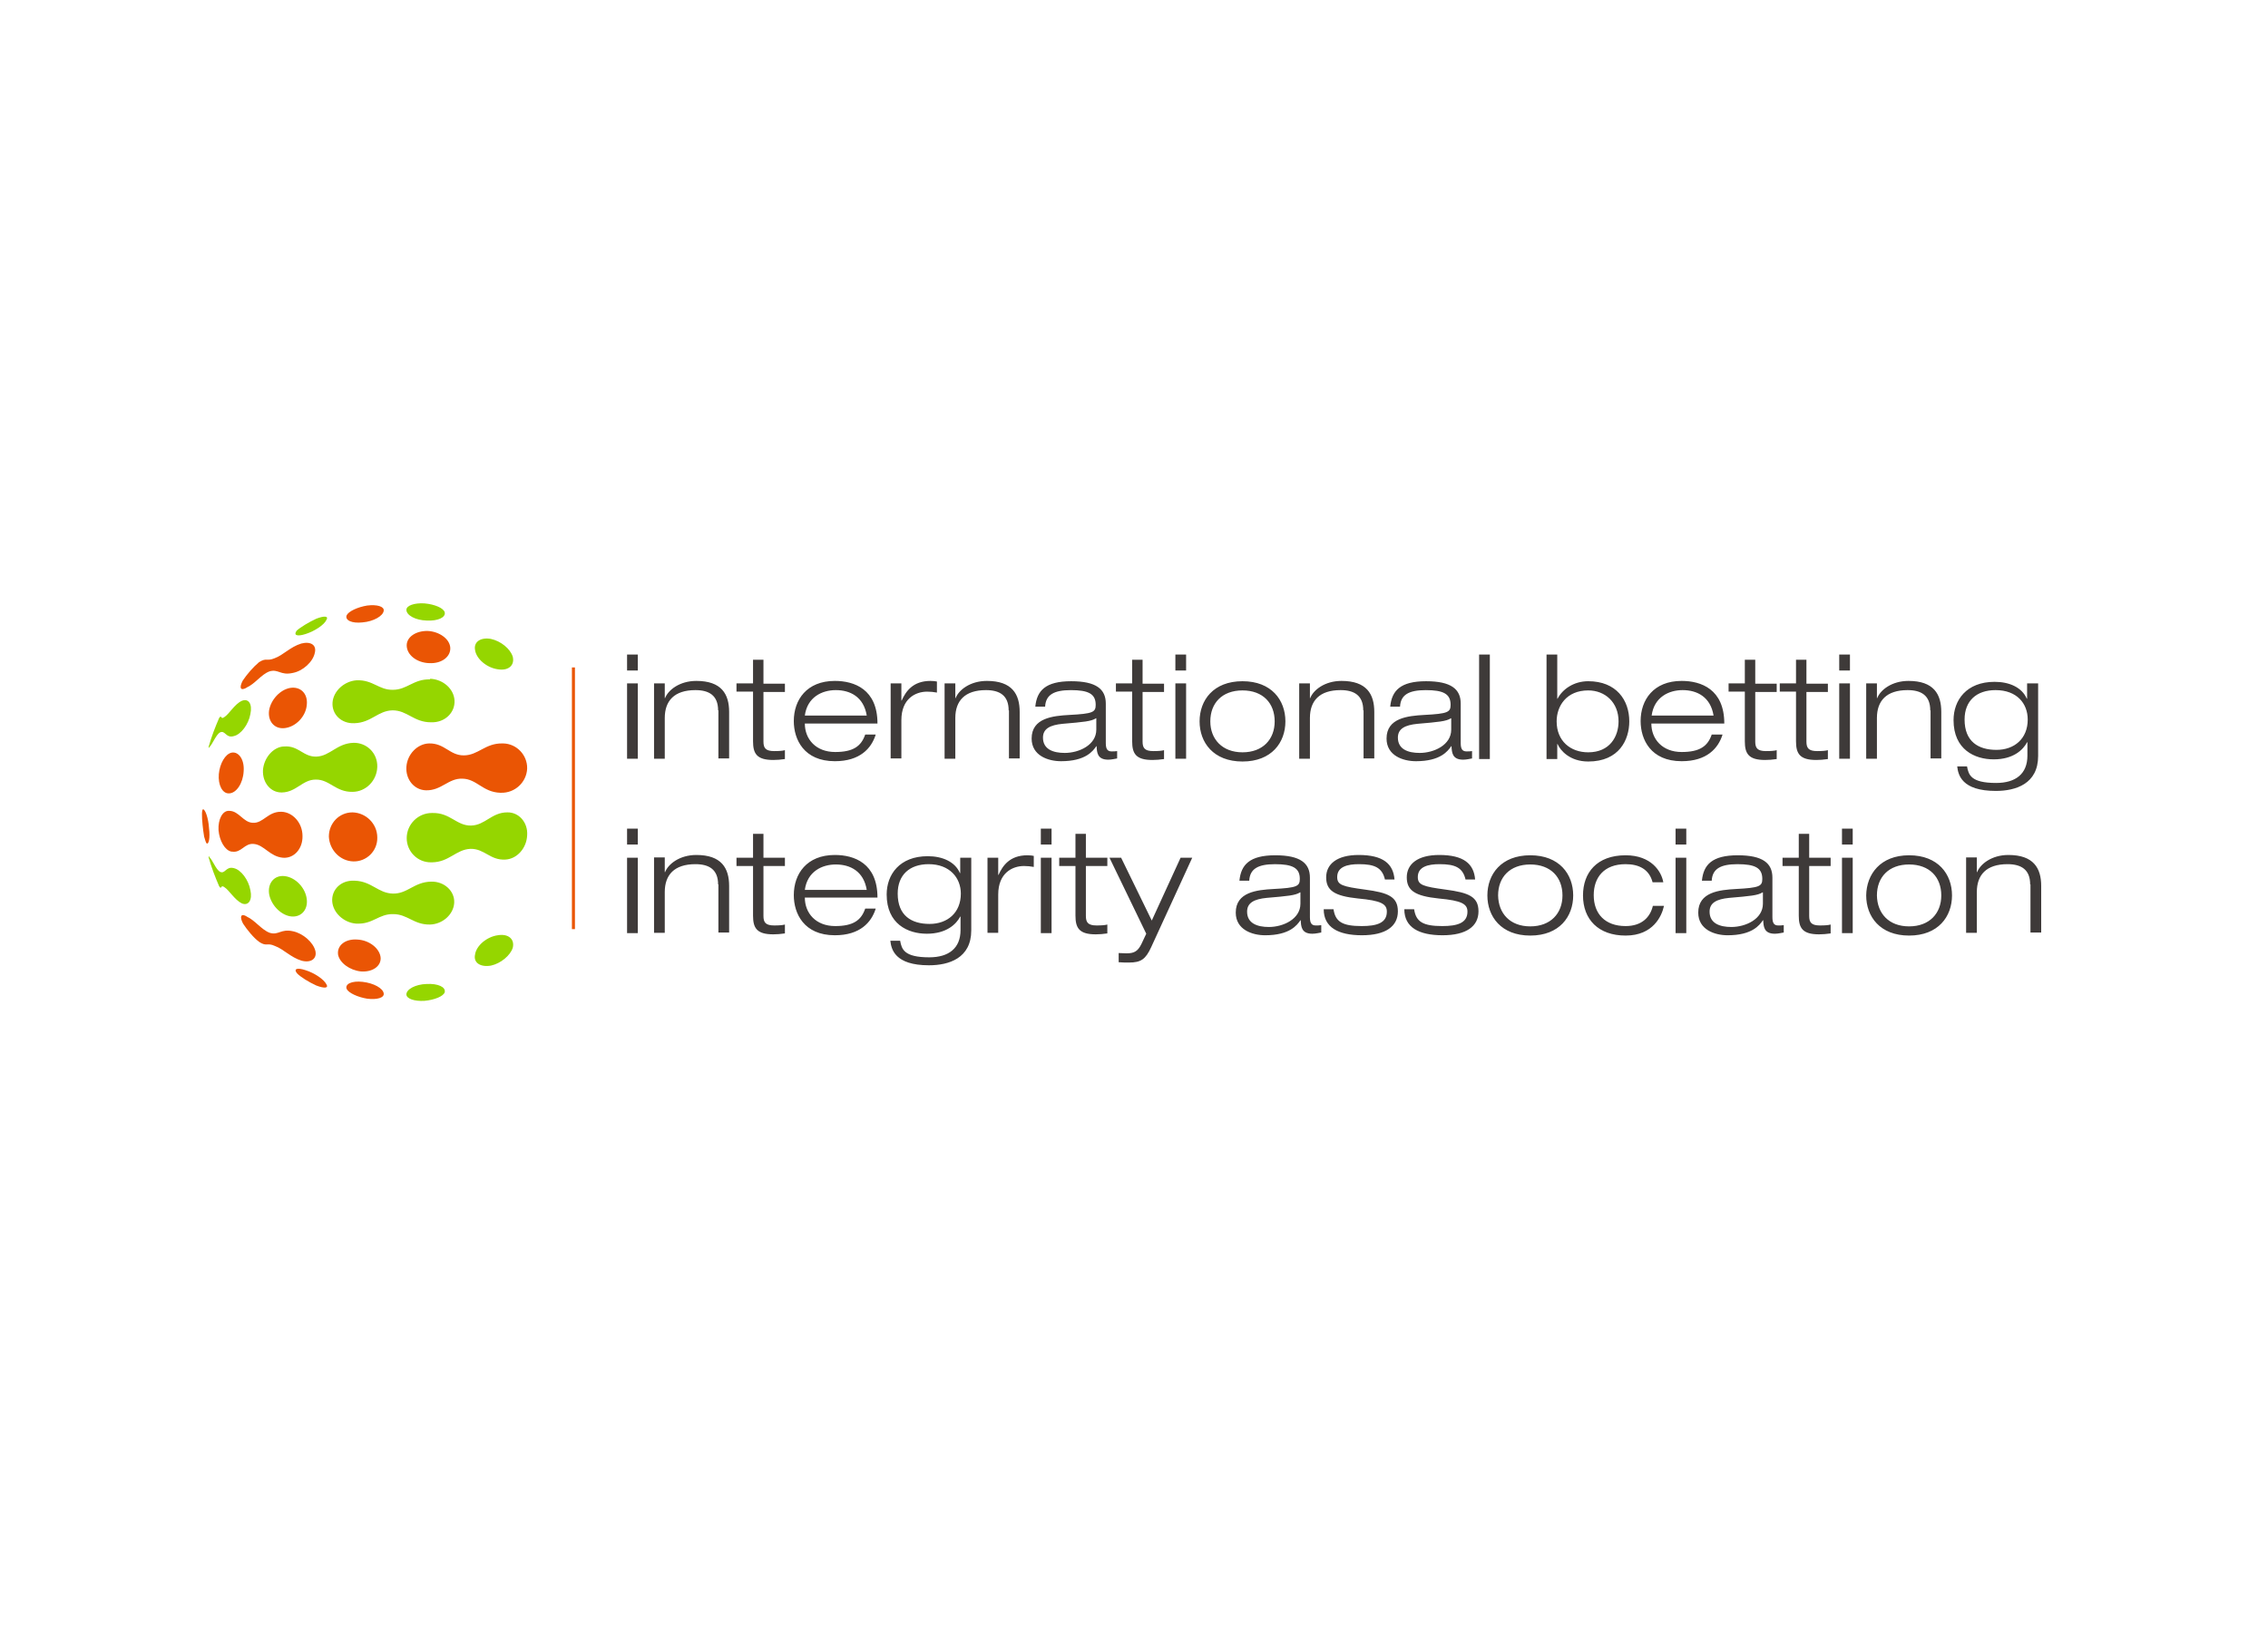 <?xml version="1.0" encoding="utf-8"?>
<!-- Generator: Adobe Illustrator 25.0.1, SVG Export Plug-In . SVG Version: 6.00 Build 0)  -->
<svg version="1.1" id="layer" xmlns="http://www.w3.org/2000/svg" xmlns:xlink="http://www.w3.org/1999/xlink" x="0px" y="0px"
	 viewBox="0 0 740 532" style="enable-background:new 0 0 740 532;" xml:space="preserve">
<style type="text/css">
	.st0{fill:#3E3A39;}
	.st1{fill:#EA5504;}
	.st2{fill:#95D600;}
	.st3{fill:none;stroke:#EA5504;stroke-width:0.987;}
</style>
<path class="st0" d="M204.6,213.6h3.5v5.2h-3.5V213.6z M204.6,223h3.5v24.6h-3.5V223z M234.3,231.8c0-4.9-3-6.6-7.4-6.6
	c-6.9,0-10,3.5-10,9.1v13.3h-3.5V223h3.5v4.8h0.1c1-2.6,4.7-5.6,10.2-5.6c8.2,0,10.7,4.3,10.7,10.1v15.2h-3.5v-15.7H234.3z
	 M245.6,215.3h3.5v7.8h7v2.7h-7V242c0,2.1,0.7,3.1,3.5,3.1c1.7,0,2.8-0.1,3.5-0.3v2.9c-1.3,0.2-2.7,0.3-3.8,0.3
	c-5.4,0-6.6-2.1-6.6-6.1v-16.2h-5.4V223h5.4v-7.7H245.6z M285.7,239.8c-1.4,4.4-5.1,8.6-13.3,8.6c-10.1,0-13.4-7.1-13.4-13.1
	c0-6.9,4.2-13.1,13.4-13.1c6.3,0,13.9,2.7,13.9,13.9h-23.7c0,5.1,3.6,9.3,9.9,9.3c5.9,0,8.5-1.9,9.8-5.7h3.4V239.8z M282.8,233.5
	c-1-6.1-5.4-8.3-10.1-8.3c-4.5,0-9.3,2.3-10.1,8.3H282.8z M290.6,223h3.5v5.6h0.1c1.3-2.9,3.6-6.4,9.4-6.4c1,0,1.6,0.1,2.1,0.2v3.6
	c-1.1-0.2-2.1-0.3-3.2-0.3c-3.8,0-8.4,2.3-8.4,9.3v12.5h-3.5V223z M329.1,231.8c0-4.9-3-6.6-7.4-6.6c-6.9,0-10,3.5-10,9.1v13.3h-3.5
	V223h3.5v4.8h0.1c1-2.6,4.7-5.6,10.2-5.6c8.2,0,10.7,4.3,10.7,10.1v15.2h-3.5v-15.7H329.1z M337.8,230.6c0.5-5.2,3.3-8.3,11.7-8.3
	c8.2,0,11.3,2.6,11.3,7.3v12.9c0,2,0.6,2.7,1.9,2.7c0.6,0,1.2,0,1.8-0.1v2.4c-0.7,0.1-1.8,0.4-2.9,0.4c-3.6,0-3.7-2.4-3.8-4.4h-0.1
	c-1.1,1.6-3.5,4.9-11.5,4.9c-4.2,0-9.6-1.8-9.6-7.4c0-6.7,6.9-7.4,12.3-7.7c7.7-0.4,8.6-0.9,8.6-3.3c0-3.6-2.4-4.8-8.1-4.8
	c-5.5,0-8.2,1.5-8.4,5.4L337.8,230.6L337.8,230.6z M357.6,234.4c-1.6,1-3.9,1.2-10.9,1.8c-4.1,0.4-6.4,1.6-6.4,4.5
	c0,3.8,3.3,5,7.1,5c4.7,0,10.3-2.6,10.3-7.6v-3.7H357.6z M369.3,215.3h3.5v7.8h7v2.7h-7V242c0,2.1,0.7,3.1,3.5,3.1
	c1.7,0,2.8-0.1,3.5-0.3v2.9c-1.3,0.2-2.7,0.3-3.8,0.3c-5.4,0-6.6-2.1-6.6-6.1v-16.2h-5.3V223h5.3v-7.7H369.3z M383.5,213.6h3.5v5.2
	h-3.5V213.6z M383.5,223h3.5v24.6h-3.5V223z M405.4,222.3c9.5,0,14,6.2,14,13.1s-4.5,13.1-14,13.1s-14-6.2-14-13.1
	S395.9,222.3,405.4,222.3z M405.4,245.5c6.6,0,10.5-4.2,10.5-10.1c0-5.9-3.8-10.1-10.5-10.1s-10.5,4.2-10.5,10.1
	C394.9,241.2,398.8,245.5,405.4,245.5z M444.8,231.8c0-4.9-3-6.6-7.4-6.6c-6.9,0-10,3.5-10,9.1v13.3h-3.5V223h3.5v4.8h0.1
	c1-2.6,4.7-5.6,10.2-5.6c8.2,0,10.7,4.3,10.7,10.1v15.2h-3.5v-15.7H444.8z M453.6,230.6c0.5-5.2,3.3-8.3,11.7-8.3
	c8.2,0,11.3,2.6,11.3,7.3v12.9c0,2,0.6,2.7,1.9,2.7c0.6,0,1.2,0,1.8-0.1v2.4c-0.7,0.1-1.8,0.4-2.9,0.4c-3.6,0-3.7-2.4-3.8-4.4h-0.1
	c-1.1,1.6-3.5,4.9-11.5,4.9c-4.2,0-9.6-1.8-9.6-7.4c0-6.7,6.9-7.4,12.3-7.7c7.7-0.4,8.6-0.9,8.6-3.3c0-3.6-2.4-4.8-8.1-4.8
	c-5.5,0-8.2,1.5-8.4,5.4L453.6,230.6L453.6,230.6z M473.4,234.4c-1.6,1-3.9,1.2-10.9,1.8c-4.1,0.4-6.4,1.6-6.4,4.5
	c0,3.8,3.3,5,7.1,5c4.7,0,10.3-2.6,10.3-7.6v-3.7H473.4z M482.6,213.6h3.5v34.1h-3.5V213.6z M504.6,213.6h3.5V228h0.1
	c1.6-3.1,5.3-5.7,10-5.7c9.2,0,13.4,6.2,13.4,13.1c0,6-3.3,13.1-13.4,13.1c-6,0-9.1-3.6-10-5.7h-0.1v4.9h-3.5V213.6z M518.2,245.5
	c7.1,0,9.9-5.2,9.9-10.1c0-6.2-4.4-10.1-9.9-10.1c-7.1,0-10.3,5.1-10.3,10.1C507.9,241.8,512.4,245.5,518.2,245.5z M562,239.8
	c-1.4,4.4-5.1,8.6-13.3,8.6c-10.1,0-13.4-7.1-13.4-13.1c0-6.9,4.2-13.1,13.4-13.1c6.3,0,13.9,2.7,13.9,13.9h-23.8
	c0,5.1,3.6,9.3,9.9,9.3c5.9,0,8.5-1.9,9.8-5.7h3.5V239.8z M559.1,233.5c-1-6.1-5.4-8.3-10.1-8.3c-4.5,0-9.3,2.3-10.1,8.3H559.1z
	 M569.2,215.3h3.5v7.8h7v2.7h-7V242c0,2.1,0.7,3.1,3.5,3.1c1.7,0,2.8-0.1,3.5-0.3v2.9c-1.3,0.2-2.7,0.3-3.8,0.3
	c-5.4,0-6.6-2.1-6.6-6.1v-16.2H564V223h5.3v-7.7H569.2z M585.9,215.3h3.5v7.8h7v2.7h-7V242c0,2.1,0.7,3.1,3.5,3.1
	c1.7,0,2.8-0.1,3.5-0.3v2.9c-1.3,0.2-2.7,0.3-3.8,0.3c-5.4,0-6.6-2.1-6.6-6.1v-16.2h-5.3V223h5.3v-7.7H585.9z M600.1,213.6h3.5v5.2
	h-3.5V213.6z M600.1,223h3.5v24.6h-3.5V223z M629.8,231.8c0-4.9-3-6.6-7.4-6.6c-6.9,0-10,3.5-10,9.1v13.3h-3.5V223h3.5v4.8h0.1
	c1-2.6,4.7-5.6,10.2-5.6c8.2,0,10.7,4.3,10.7,10.1v15.2h-3.5v-15.7H629.8z M661.5,223h3.5v23.7c0,9.1-7.3,11.4-13.8,11.4
	c-11.2,0-12.3-5.3-12.6-8h3.2c0.5,2.7,1.2,5.4,9.5,5.4c6.4,0,10.2-3,10.2-8.9v-4.4h-0.1c-1.3,2.5-4.5,5.6-10.9,5.6
	c-6.2,0-13.1-3.2-13.1-12.8c0-6.5,4.2-12.5,13.4-12.5c4.8,0,8.9,1.8,10.5,5.5h0.1v-5H661.5z M651.1,225.2c-6.2,0-10.1,3.5-10.1,9.6
	c0,7.2,4.5,9.9,10.4,9.9c5.8,0,10.2-3.6,10.2-9.9C661.6,229.6,658.1,225.2,651.1,225.2z M204.6,270.4h3.5v5.2h-3.5V270.4z
	 M204.6,279.9h3.5v24.6h-3.5V279.9z M234.3,288.6c0-4.9-3-6.6-7.4-6.6c-6.9,0-10,3.5-10,9.1v13.3h-3.5v-24.6h3.5v4.8h0.1
	c1-2.6,4.7-5.6,10.2-5.6c8.2,0,10.7,4.3,10.7,10.1v15.2h-3.5v-15.7H234.3z M245.6,272.1h3.5v7.8h7v2.7h-7v16.3
	c0,2.1,0.7,3.1,3.5,3.1c1.7,0,2.8-0.1,3.5-0.3v2.9c-1.3,0.2-2.7,0.3-3.8,0.3c-5.4,0-6.6-2.1-6.6-6.1v-16.2h-5.4v-2.7h5.4v-7.8H245.6
	z M285.7,296.6c-1.4,4.4-5.1,8.6-13.3,8.6c-10.1,0-13.4-7.1-13.4-13.1c0-6.9,4.2-13.1,13.4-13.1c6.3,0,13.9,2.7,13.9,13.9h-23.7
	c0,5.1,3.6,9.3,9.9,9.3c5.9,0,8.5-1.9,9.8-5.7h3.4V296.6z M282.8,290.4c-1-6.1-5.4-8.3-10.1-8.3c-4.5,0-9.3,2.3-10.1,8.3H282.8z
	 M313.4,279.9h3.5v23.7c0,9.1-7.3,11.4-13.8,11.4c-11.2,0-12.3-5.3-12.6-8h3.2c0.5,2.7,1.2,5.4,9.5,5.4c6.4,0,10.2-3,10.2-8.9v-4.4
	h-0.1c-1.3,2.5-4.5,5.6-10.9,5.6c-6.2,0-13.1-3.2-13.1-12.8c0-6.5,4.2-12.5,13.4-12.5c4.8,0,8.9,1.8,10.5,5.5h0.1v-5H313.4z
	 M303,282c-6.2,0-10.1,3.5-10.1,9.6c0,7.2,4.5,9.9,10.4,9.9c5.8,0,10.2-3.6,10.2-9.9C313.5,286.5,309.9,282,303,282z M322.2,279.9
	h3.5v5.6h0.1c1.3-2.9,3.6-6.4,9.4-6.4c1,0,1.6,0.1,2.1,0.2v3.6c-1.1-0.2-2.1-0.3-3.2-0.3c-3.8,0-8.4,2.3-8.4,9.3v12.5h-3.5V279.9
	L322.2,279.9z M339.6,270.4h3.5v5.2h-3.5V270.4z M339.6,279.9h3.5v24.6h-3.5V279.9z M350.8,272.1h3.5v7.8h7v2.7h-7v16.3
	c0,2.1,0.7,3.1,3.5,3.1c1.7,0,2.8-0.1,3.5-0.3v2.9c-1.3,0.2-2.7,0.3-3.8,0.3c-5.4,0-6.6-2.1-6.6-6.1v-16.2h-5.3v-2.7h5.3v-7.8H350.8
	z M385.2,279.9h3.8l-13.4,29.2c-1.8,3.9-3.3,5-7.2,5c-1.1,0-2.3,0-3.4-0.1v-3c0.8,0,1.6,0.1,2.5,0.1c2.5,0,3.7-0.6,4.9-3l1.6-3.4
	l-12-24.8h3.8l10,20.5L385.2,279.9z M404.4,287.4c0.5-5.2,3.3-8.3,11.7-8.3c8.2,0,11.3,2.6,11.3,7.3v12.9c0,2,0.6,2.7,1.9,2.7
	c0.6,0,1.2,0,1.8-0.1v2.4c-0.7,0.1-1.8,0.4-2.9,0.4c-3.6,0-3.7-2.4-3.8-4.4h-0.1c-1.1,1.6-3.5,4.9-11.5,4.9c-4.2,0-9.6-1.8-9.6-7.4
	c0-6.7,6.9-7.4,12.3-7.7c7.7-0.4,8.6-0.9,8.6-3.3c0-3.6-2.4-4.8-8.1-4.8c-5.5,0-8.2,1.5-8.4,5.4H404.4z M424.2,291.2
	c-1.6,1-3.9,1.2-10.9,1.8c-4.1,0.4-6.4,1.6-6.4,4.5c0,3.8,3.3,5,7.1,5c4.7,0,10.3-2.6,10.3-7.6v-3.7H424.2z M451.9,287.1
	c-0.9-4-3.4-5.1-8.5-5.1c-3.7,0-7.1,0.8-7.1,4.2c0,2.6,1.7,3.1,9.1,4.1c7.5,1,10.7,2.3,10.7,7.1c0,4.9-4,7.8-11.7,7.8
	c-7.8,0-12.5-2.6-12.5-8.5h3.2c0.6,4.1,2.9,5.5,9.2,5.5c4.9,0,8.2-1,8.2-4.7c0-2.5-1.8-3.6-9.4-4.3c-7.7-0.8-10.4-2.6-10.4-6.9
	s3.5-7.3,10.6-7.3c8,0,11.3,2.9,11.7,8h-3.1V287.1z M478.2,287.1c-0.9-4-3.4-5.1-8.5-5.1c-3.7,0-7.1,0.8-7.1,4.2
	c0,2.6,1.7,3.1,9.1,4.1c7.5,1,10.7,2.3,10.7,7.1c0,4.9-4,7.8-11.7,7.8c-7.8,0-12.5-2.6-12.5-8.5h3.2c0.6,4.1,2.9,5.5,9.2,5.5
	c4.9,0,8.2-1,8.2-4.7c0-2.5-1.8-3.6-9.4-4.3c-7.7-0.8-10.4-2.6-10.4-6.9s3.5-7.3,10.6-7.3c8,0,11.3,2.9,11.7,8h-3.1V287.1z
	 M499.3,279.1c9.5,0,14,6.2,14,13.1s-4.5,13.1-14,13.1s-14-6.2-14-13.1C485.3,285.3,489.8,279.1,499.3,279.1z M499.3,302.3
	c6.6,0,10.5-4.2,10.5-10.1s-3.8-10.1-10.5-10.1s-10.5,4.2-10.5,10.1C488.9,298.1,492.7,302.3,499.3,302.3z M542.9,295.7
	c-0.7,3.2-3.5,9.6-12.5,9.6c-8.9,0-13.9-5.3-13.9-13.1c0-7.4,4.5-13.1,13.9-13.1c8.4,0,11.7,5.3,12.3,8.8h-3.5
	c-1.1-4.2-4.4-5.9-8.8-5.9c-7.1,0-10.4,4.4-10.4,10.1c0,6.1,3.7,10.1,10.4,10.1c5.2,0,8-2.8,8.9-6.6h3.6V295.7z M546.7,270.4h3.5
	v5.2h-3.5V270.4z M546.7,279.9h3.5v24.6h-3.5V279.9z M555.3,287.4c0.5-5.2,3.3-8.3,11.7-8.3c8.2,0,11.3,2.6,11.3,7.3v12.9
	c0,2,0.6,2.7,1.9,2.7c0.6,0,1.2,0,1.8-0.1v2.4c-0.7,0.1-1.8,0.4-2.9,0.4c-3.6,0-3.7-2.4-3.8-4.4h-0.1c-1.1,1.6-3.5,4.9-11.5,4.9
	c-4.2,0-9.6-1.8-9.6-7.4c0-6.7,6.9-7.4,12.3-7.7c7.7-0.4,8.6-0.9,8.6-3.3c0-3.6-2.4-4.8-8.1-4.8c-5.5,0-8.2,1.5-8.4,5.4H555.3z
	 M575.1,291.2c-1.6,1-3.9,1.2-10.9,1.8c-4.1,0.4-6.4,1.6-6.4,4.5c0,3.8,3.3,5,7.1,5c4.7,0,10.3-2.6,10.3-7.6v-3.7H575.1z
	 M586.8,272.1h3.5v7.8h7v2.7h-7v16.3c0,2.1,0.7,3.1,3.5,3.1c1.7,0,2.8-0.1,3.5-0.3v2.9c-1.3,0.2-2.7,0.3-3.8,0.3
	c-5.4,0-6.6-2.1-6.6-6.1v-16.2h-5.3v-2.7h5.3v-7.8H586.8z M601,270.4h3.5v5.2H601V270.4z M601,279.9h3.5v24.6H601V279.9z
	 M622.9,279.1c9.5,0,14,6.2,14,13.1s-4.5,13.1-14,13.1s-14-6.2-14-13.1C609,285.3,613.5,279.1,622.9,279.1z M622.9,302.3
	c6.6,0,10.5-4.2,10.5-10.1s-3.8-10.1-10.5-10.1c-6.7,0-10.5,4.2-10.5,10.1C612.5,298.1,616.3,302.3,622.9,302.3z M662.4,288.6
	c0-4.9-3-6.6-7.4-6.6c-6.9,0-10,3.5-10,9.1v13.3h-3.5v-24.6h3.5v4.8h0.1c1-2.6,4.7-5.6,10.2-5.6c8.2,0,10.7,4.3,10.7,10.1v15.2h-3.5
	v-15.7H662.4z"/>
<path class="st1" d="M139,257.9c-3.9-0.1-6.7-3.6-6.4-7.7c0.3-4.1,3.6-7.5,7.4-7.6c5.1-0.1,6.7,3.9,11.3,3.9c4.7,0,7-4,12.6-3.9l0,0
	c0.1,0,0.2,0,0.3,0c4.4,0.1,7.9,3.8,7.8,8.2c-0.2,4.5-4,8-8.5,7.9c-0.1,0-0.2,0-0.3,0l0,0c-5.7-0.2-7.6-4.5-12.3-4.6
	C146.3,253.9,144.1,258,139,257.9 M119.8,325.9c3.2,0.4,5.6-0.3,5.4-1.7c-0.2-1.7-3.3-3.4-6.9-3.8c-3.5-0.4-5.8,0.7-5.2,2.3
	C113.7,324,116.7,325.4,119.8,325.9 M103.2,321.6c2.6,1,4.1,0.9,3.3-0.4c-0.8-1.6-3.9-3.7-6.8-4.6c-2.7-0.9-4-0.5-2.8,1
	C98,318.8,100.8,320.5,103.2,321.6 M117.7,317c3.7,0.3,6.6-1.6,6.5-4.4c-0.2-3-3.6-5.8-7.6-6c-3.9-0.3-6.7,1.9-6.3,4.9
	C110.8,314.2,114.1,316.6,117.7,317 M115.3,281.1c4.3,0.1,7.9-3.4,7.8-7.8c0-4.5-3.7-8.1-8.1-8.2c-4.3,0-7.7,3.5-7.7,7.9
	C107.5,277.4,111,281,115.3,281.1 M74.7,258.9c2.4,0,4.6-3.3,4.8-7.2c0.3-3.8-1.6-6.5-3.9-6.1c-2.1,0.4-3.9,3.6-4.2,7
	C71.1,256.2,72.6,259,74.7,258.9 M92.9,237.6c3.6-0.4,6.9-3.8,7.2-7.6c0.4-3.7-2.1-6.1-5.5-5.5c-3.2,0.6-6.2,3.8-6.8,7.3
	C87.3,235.3,89.5,238,92.9,237.6 M140.1,216.4c4.1,0.2,7.1-2.2,6.8-5.2c-0.3-2.8-3.6-5.1-7.3-5.3c-3.8-0.1-6.9,1.9-6.9,4.7
	C132.7,213.7,136,216.3,140.1,216.4 M91.8,264.9c-4.4-0.1-5.9,3.8-9.3,3.6c-3.1-0.1-4.5-3.8-7.6-3.9l0,0c-0.1,0-0.1,0-0.2,0
	c-2.1-0.1-3.6,2.8-3.4,6.3c0.3,3.5,2.1,6.6,4.2,7c0.1,0,0.1,0,0.2,0l0,0c3.1,0.5,4-2.8,7.1-2.5c3.4,0.3,5.2,4.1,9.5,4.5
	c3.6,0.3,6.5-2.9,6.4-7.1C98.7,268.5,95.5,265,91.8,264.9 M98.3,210c-3.6,1.1-5.9,3.8-8.7,4.8c-2.6,1.1-2.6-0.3-5.1,1.3l0,0
	c0,0-0.1,0-0.1,0.1c-1.6,1.3-3.9,3.9-5.2,5.9c-1.2,2.3-0.8,3.4,1.1,2.4c0.1,0,0.1-0.1,0.1-0.1c2.8-1.2,4.8-4.3,7.5-5.3
	c2.9-0.9,3.6,1.4,7.6,0.5c3.3-0.6,6.6-3.6,7.2-6.5C103.4,210.5,101.4,209.2,98.3,210 M95.6,303.9c-4-0.9-4.7,1.4-7.6,0.5
	c-2.7-1-4.8-4.1-7.5-5.3c0,0-0.1,0-0.1-0.1c-1.8-1-2.3,0.1-1.1,2.4c1.3,2,3.5,4.7,5.2,5.9c0.1,0,0.1,0.1,0.1,0.1l0,0
	c2.5,1.6,2.5,0.1,5.1,1.3c2.8,1,5.1,3.7,8.7,4.8c3,0.8,5.1-0.6,4.5-3.2C102.2,307.5,98.9,304.6,95.6,303.9 M66.6,273
	c0.3,1.1,0.6,2,0.8,2.2c0.7,0.5,1.2-1.7,0.8-4.9c-0.2-3.3-1.2-6.1-1.9-6.2c-0.5-0.1-0.5,2.2-0.2,5.1l0,0
	C66.2,270.4,66.4,271.7,66.6,273 M118.3,203.1c3.6-0.3,6.7-2.1,6.9-3.8c0.2-1.4-2.2-2.1-5.4-1.7c-3.1,0.5-6.1,1.9-6.7,3.2
	C112.5,202.4,114.8,203.5,118.3,203.1"/>
<path class="st2" d="M138.5,326.6c-3.3,0.2-5.9-0.7-5.9-2.1c0-1.7,3-3.3,6.6-3.4c3.7-0.2,6.3,1,5.9,2.7
	C144.7,325.1,141.8,326.3,138.5,326.6 M160.2,315.1c3.2-0.7,6.3-3.3,7.1-5.8c0.7-2.8-1.4-4.7-4.9-4.1c-3.6,0.5-7,3.4-7.4,6.3
	C154.4,314.2,156.8,315.7,160.2,315.1 M94.6,299c3.4,0.6,5.9-1.9,5.5-5.5c-0.4-3.8-3.7-7.2-7.2-7.6c-3.4-0.4-5.6,2.3-5.1,5.8
	C88.4,295.2,91.4,298.4,94.6,299 M165.5,265.1c-5.1,0-7.2,4.2-11.8,4.3c-4.7,0.1-6.8-4.2-12.5-4.1l0,0c-0.1,0-0.2,0-0.3,0
	c-4.5,0-8.2,3.7-8.2,8.2c0,4.4,3.6,8,8,7.9c0.1,0,0.2,0,0.3,0l0,0c5.6-0.1,7.8-4.2,12.5-4.4c4.6-0.1,6.4,3.8,11.4,3.5
	c3.8-0.2,6.9-3.7,7.1-7.9C172.3,268.4,169.3,265,165.5,265.1 M162.4,218.4c3.5,0.6,5.6-1.3,4.9-4.1c-0.8-2.6-3.9-5.1-7.1-5.8
	c-3.3-0.6-5.7,0.9-5.2,3.6C155.4,215,158.8,217.9,162.4,218.4 M140.2,221.7c-5.3-0.1-7.4,3.4-12,3.4c-4.6,0.1-6.5-3.3-11.8-3.1l0,0
	h-0.1c-4,0.3-7.5,3.5-7.8,7.2c-0.3,3.9,2.9,7,7.1,6.8h0.1l0,0c5.5-0.2,7.6-4.1,12.4-4.2c4.8,0,6.9,3.9,12.5,3.9l0,0
	c0.1,0,0.1,0,0.2,0c4.3,0.1,7.7-3.1,7.5-7.1c-0.2-3.8-3.7-6.9-7.9-7.1C140.3,221.7,140.2,221.7,140.2,221.7L140.2,221.7
	 M115.3,242.4c-5.4,0.2-7.6,4.3-12,4.5c-4.3,0.2-5.9-3.7-10.6-3.3l0,0c-0.1,0-0.2,0-0.3,0c-3.4,0.3-6.3,3.8-6.6,7.7
	c-0.2,4.1,2.5,7.3,6,7.3c0.1,0,0.2,0,0.2,0l0,0c4.7-0.1,6.7-4.2,11-4.2c4.5-0.1,6.5,4.1,12,4c4.4,0,8-3.7,8.1-8.2
	C123.2,245.8,119.7,242.3,115.3,242.4 M140.7,287.7c-5.6,0.1-7.7,4-12.5,3.9s-6.9-4-12.4-4.2l0,0c-0.1,0-0.2,0-0.3,0
	c-4.2-0.2-7.4,2.9-7.1,6.8c0.3,3.7,3.8,6.9,7.8,7.2c0.1,0,0.2,0,0.3,0l0,0c5.2,0.2,7.1-3.2,11.8-3.1c4.7,0,6.7,3.5,12,3.4
	c4.1-0.1,7.7-3.3,7.9-7.1C148.4,290.8,145,287.6,140.7,287.7 M68.1,243.6c-0.1,0.5-0.1,0.5,0.2,0.3c0,0,0,0,0-0.1
	c1-0.8,2.1-4,3.5-4.8c1.7-0.8,1.9,2,4.5,1.2c2.3-0.5,4.8-3.8,5.4-7.2c0.7-3.3-0.6-5.2-2.8-4.3c-2.4,1.1-4.1,4.3-5.7,5.3
	c-1.3,1-0.8-1-1.7,0.3l0,0C70.2,237.3,69,240.4,68.1,243.6L68.1,243.6z M71.5,289.2L71.5,289.2c0.9,1.4,0.4-0.7,1.7,0.3
	c1.6,1,3.3,4.1,5.7,5.3c2.2,0.9,3.5-1.1,2.8-4.3c-0.6-3.4-3.1-6.7-5.4-7.2c-2.6-0.7-2.8,2-4.5,1.2c-1.4-0.8-2.5-4-3.5-4.8
	c0-0.1,0-0.1,0-0.1c-0.2-0.3-0.3-0.2-0.2,0.3l0,0C69,283.1,70.2,286.2,71.5,289.2 M139.2,202.5c3.6,0.2,6.3-1,5.9-2.7
	c-0.4-1.4-3.3-2.6-6.6-2.9c-3.3-0.2-5.9,0.7-5.9,2.1C132.6,200.8,135.6,202.4,139.2,202.5 M99.7,206.9c2.9-0.9,6.1-3,6.8-4.6
	c0.8-1.3-0.7-1.4-3.3-0.4c-2.4,1.1-5.2,2.8-6.4,3.9C95.7,207.3,96.9,207.8,99.7,206.9"/>
<line class="st3" x1="187.1" y1="303.2" x2="187.1" y2="217.8"/>
</svg>
